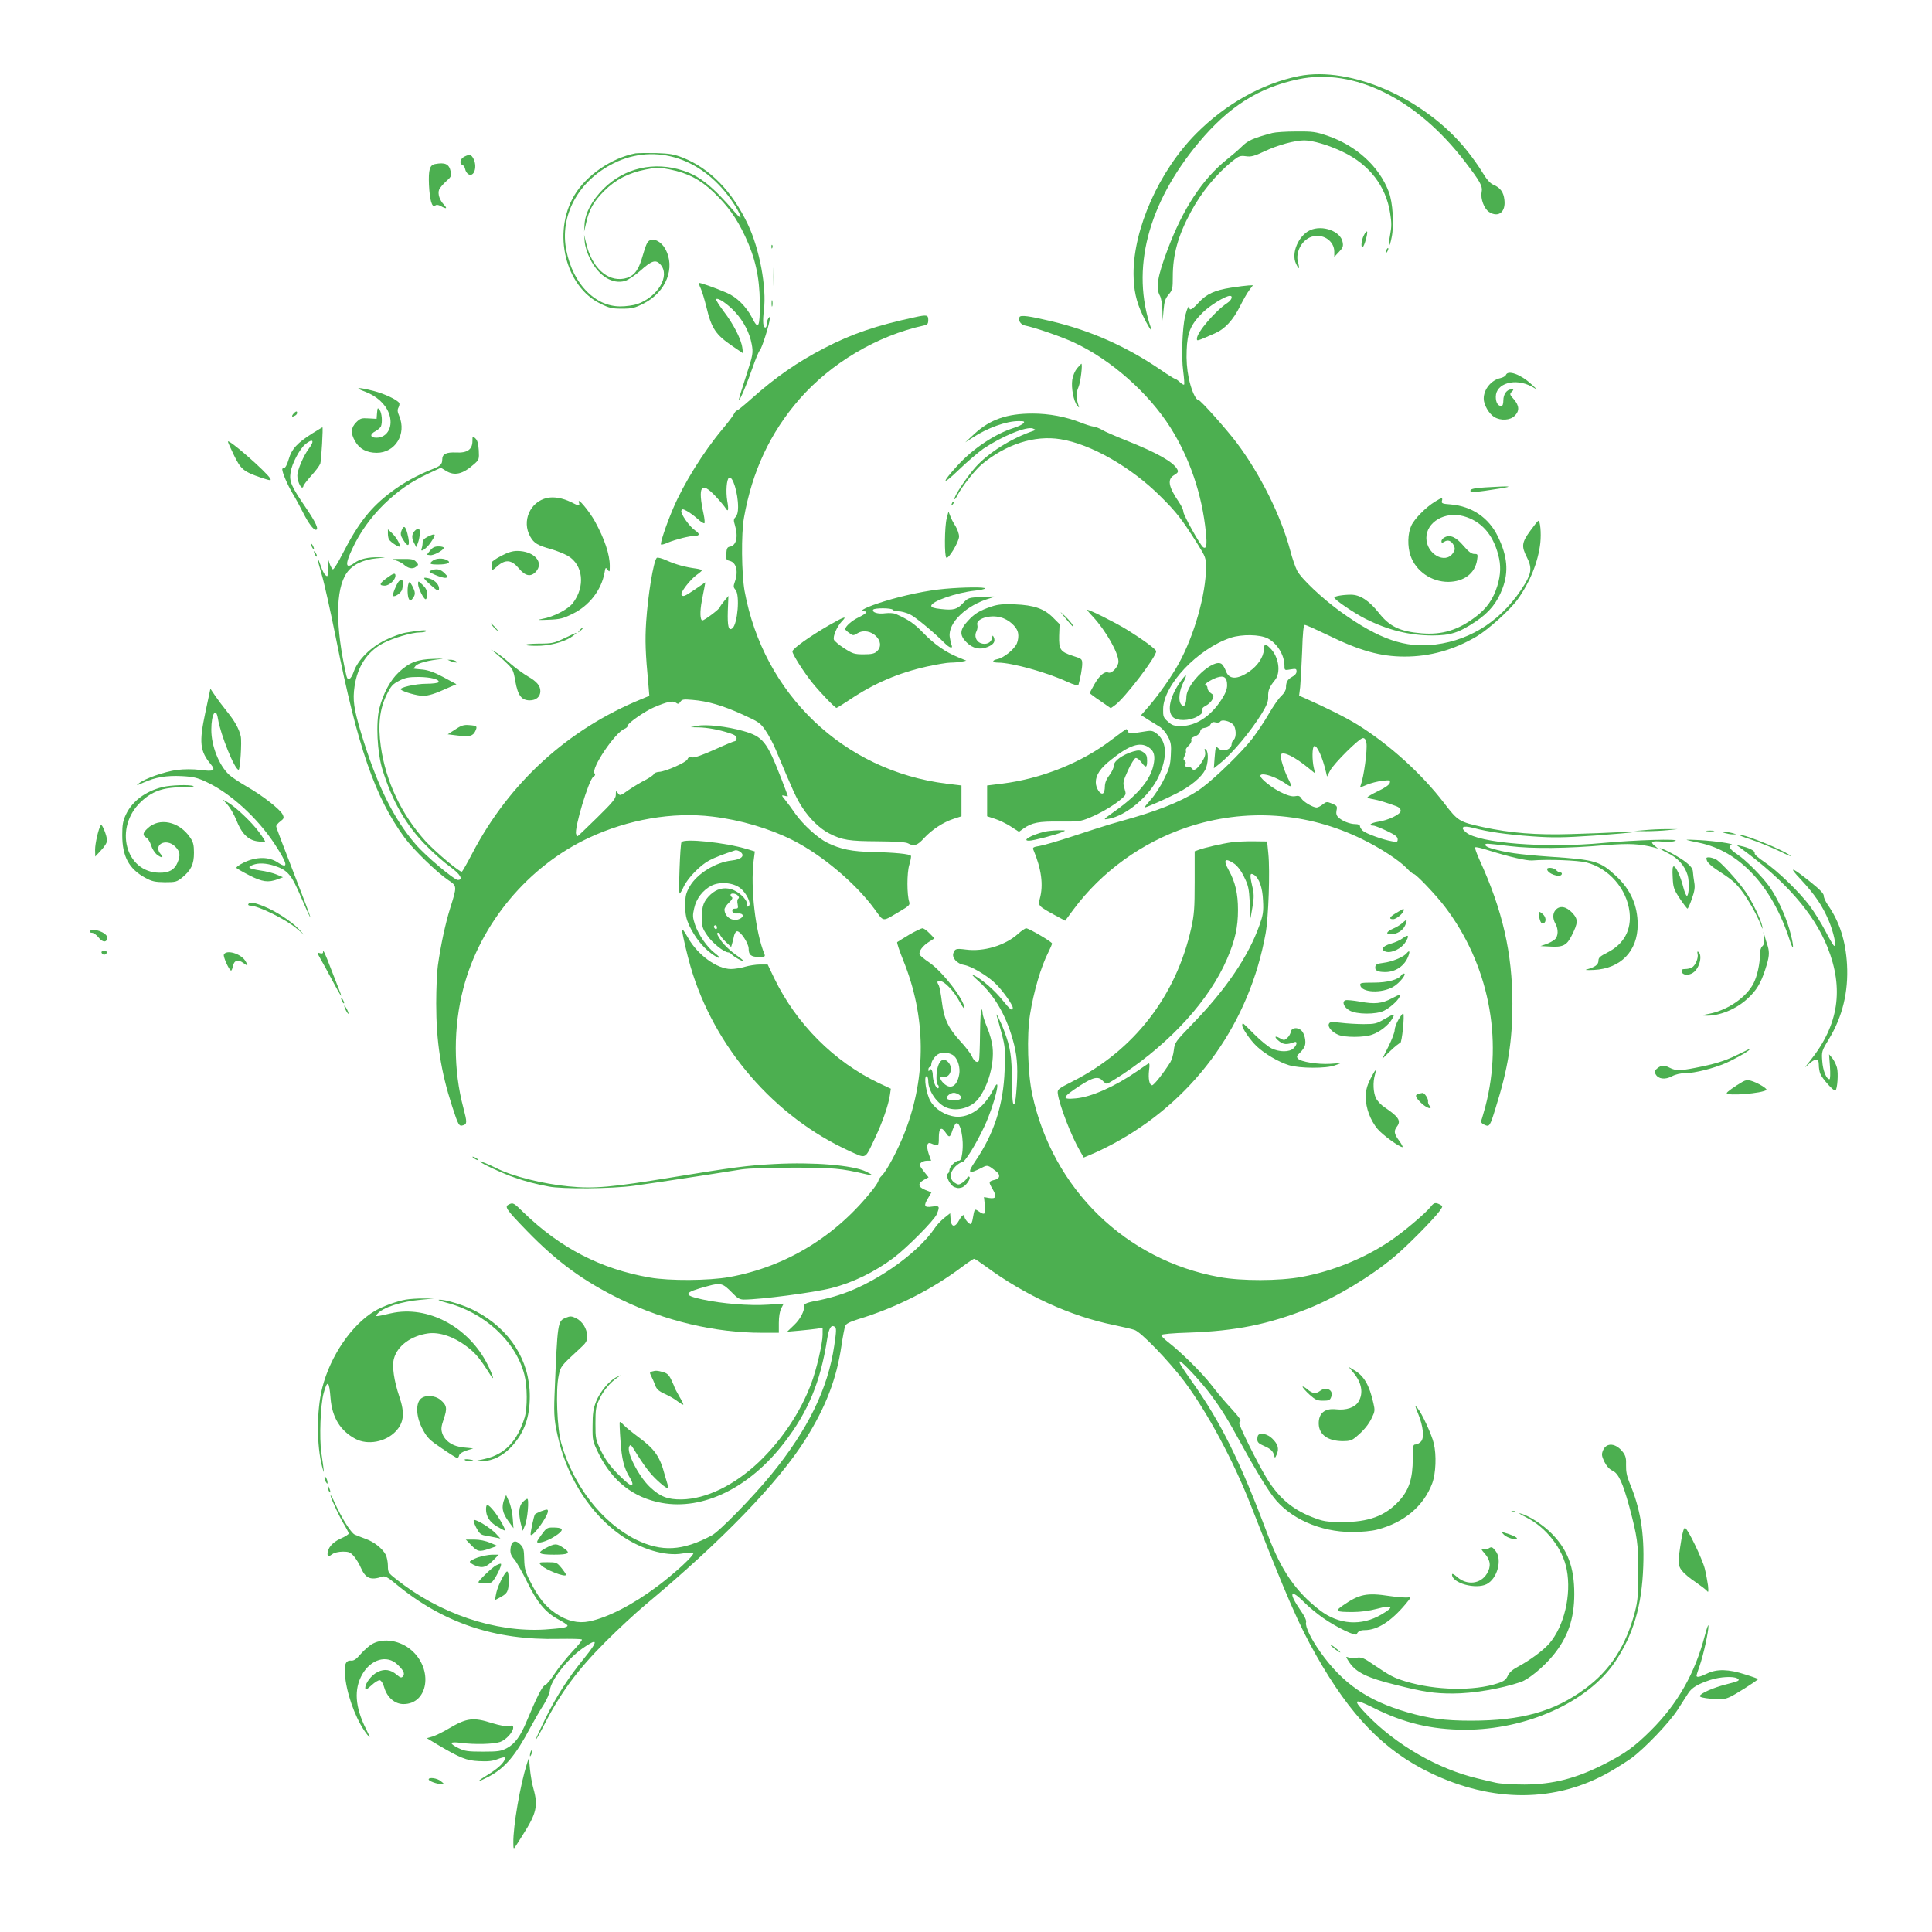 <?xml version="1.0" standalone="no"?>
<!DOCTYPE svg PUBLIC "-//W3C//DTD SVG 20010904//EN"
 "http://www.w3.org/TR/2001/REC-SVG-20010904/DTD/svg10.dtd">
<svg version="1.0" xmlns="http://www.w3.org/2000/svg"
 width="1280pt" height="1280pt" viewBox="0 0 1280 1280"
 preserveAspectRatio="xMidYMid meet">
<g transform="translate(0,1280) scale(0.1,-0.1)"
fill="#4caf50" stroke="none">
<path d="M8605 12296 c-243 -49 -485 -185 -680 -381 -246 -248 -416 -630 -415
-930 1 -106 17 -181 59 -270 32 -69 70 -129 57 -90 -135 389 -23 825 317 1232
198 237 397 363 659 418 368 77 783 -128 1103 -545 104 -136 119 -163 111
-204 -8 -43 17 -109 49 -130 62 -40 112 -1 102 80 -5 50 -27 81 -73 100 -21 9
-44 34 -72 81 -22 37 -70 105 -107 150 -274 341 -766 557 -1110 489z"/>
<path d="M8430 11919 c-128 -34 -164 -50 -206 -93 -17 -17 -59 -53 -94 -81
-164 -131 -293 -328 -395 -600 -67 -178 -79 -254 -50 -305 8 -14 15 -56 16
-95 l2 -70 6 71 c5 57 11 76 34 103 25 30 27 40 27 116 0 149 35 274 119 430
71 132 168 250 275 337 44 35 53 38 90 33 34 -5 55 0 127 34 84 40 199 71 260
71 56 0 164 -32 255 -76 175 -83 286 -226 314 -406 10 -61 10 -91 0 -143 -15
-82 -6 -98 10 -18 17 81 8 233 -19 302 -64 169 -215 306 -407 372 -77 26 -98
29 -207 28 -67 0 -138 -5 -157 -10z"/>
<path d="M4210 11784 c-160 -31 -328 -147 -406 -280 -145 -247 -59 -602 174
-716 58 -29 77 -33 143 -33 67 0 84 4 145 35 148 76 211 237 141 362 -24 44
-72 71 -100 57 -20 -11 -25 -22 -56 -126 -24 -81 -58 -118 -116 -129 -112 -21
-215 75 -252 236 l-13 55 4 -48 c2 -27 17 -76 35 -111 56 -114 149 -172 233
-147 21 7 66 37 100 67 77 69 103 77 135 40 64 -75 -19 -213 -156 -261 -25 -8
-75 -15 -111 -15 -168 0 -312 148 -357 367 -48 232 76 463 312 581 281 140
602 32 797 -268 20 -30 39 -66 43 -80 5 -20 -3 -14 -37 25 -144 168 -231 238
-340 274 -194 64 -391 19 -531 -121 -75 -76 -119 -157 -124 -231 l-3 -52 14
61 c20 88 50 140 120 210 74 74 162 119 274 141 75 15 88 15 162 0 117 -24
199 -66 287 -150 94 -90 151 -168 209 -291 68 -145 96 -270 98 -438 1 -169 -9
-188 -52 -102 -38 73 -101 136 -167 164 -79 34 -179 69 -183 65 -3 -2 2 -19
11 -37 8 -18 25 -73 37 -122 34 -143 62 -184 174 -260 l69 -47 -5 38 c-8 57
-59 157 -124 241 -30 41 -53 76 -49 80 12 12 77 -33 125 -85 57 -62 96 -137
110 -212 11 -57 8 -74 -31 -193 -45 -140 -57 -178 -53 -178 8 0 56 115 90 214
19 55 40 106 48 115 15 16 66 180 66 210 0 14 -2 14 -10 1 -5 -8 -10 -25 -10
-37 0 -13 -4 -23 -9 -23 -16 0 -19 39 -10 115 19 150 -29 407 -106 568 -103
219 -251 370 -430 442 -59 23 -87 28 -180 31 -60 1 -121 0 -135 -2z"/>
<path d="M3078 11763 c-30 -15 -37 -47 -14 -56 8 -3 16 -16 18 -28 2 -12 11
-27 21 -33 36 -22 60 44 36 98 -15 32 -27 36 -61 19z"/>
<path d="M2882 11713 c-35 -7 -44 -37 -40 -137 5 -101 20 -155 41 -138 8 7 20
6 37 -3 37 -21 46 -18 22 8 -30 31 -43 73 -33 100 5 12 26 37 46 55 33 29 37
36 31 65 -10 50 -36 63 -104 50z"/>
<path d="M8680 11275 c-77 -35 -127 -152 -94 -221 20 -43 27 -39 14 6 -21 73
31 162 104 175 70 14 136 -36 136 -102 l0 -35 31 33 c26 27 30 38 24 66 -13
71 -133 115 -215 78z"/>
<path d="M9036 11241 c-17 -32 -22 -86 -7 -77 11 7 35 95 28 102 -3 3 -13 -8
-21 -25z"/>
<path d="M5111 11164 c0 -11 3 -14 6 -6 3 7 2 16 -1 19 -3 4 -6 -2 -5 -13z"/>
<path d="M9186 11145 c-9 -26 -7 -32 5 -12 6 10 9 21 6 23 -2 3 -7 -2 -11 -11z"/>
<path d="M5124 10965 c0 -55 1 -76 3 -47 2 29 2 74 0 100 -2 26 -3 2 -3 -53z"/>
<path d="M8156 10894 c-108 -17 -162 -41 -215 -99 -41 -45 -61 -56 -61 -33 0
25 -16 -6 -28 -55 -19 -80 -26 -271 -13 -366 6 -46 9 -87 6 -89 -3 -3 -15 4
-28 16 -13 12 -27 22 -32 22 -4 0 -47 26 -94 59 -231 157 -467 262 -731 324
-139 33 -197 41 -205 27 -12 -19 6 -50 33 -56 70 -14 251 -77 329 -114 244
-114 491 -332 637 -562 128 -203 210 -444 235 -693 9 -86 4 -114 -17 -101 -19
11 -132 214 -132 236 0 12 -13 40 -29 63 -71 104 -79 152 -31 180 25 15 28 22
20 37 -26 49 -131 109 -337 191 -70 28 -142 59 -160 70 -17 11 -44 21 -60 23
-15 2 -52 14 -82 26 -100 39 -210 60 -320 60 -170 0 -282 -39 -387 -136 l-59
-55 48 31 c99 65 223 110 306 110 36 0 41 -2 32 -14 -7 -8 -35 -22 -64 -31
-126 -40 -272 -138 -373 -249 -109 -119 -105 -138 7 -30 57 55 131 118 164
141 124 83 286 150 328 134 21 -9 21 -9 2 -16 -144 -49 -296 -144 -382 -240
-58 -65 -149 -202 -139 -212 2 -3 12 10 21 29 28 54 114 163 159 201 161 134
351 195 522 167 201 -32 469 -185 664 -380 105 -104 140 -149 246 -317 51 -82
54 -90 54 -152 0 -177 -78 -452 -181 -638 -47 -85 -131 -205 -200 -285 l-49
-56 45 -29 c25 -15 60 -37 78 -48 18 -11 42 -40 55 -65 20 -39 23 -56 19 -122
-3 -67 -10 -90 -45 -160 -22 -46 -62 -107 -87 -135 -26 -29 -45 -53 -42 -53
12 0 144 58 217 96 90 46 159 104 185 154 20 39 23 116 6 132 -11 11 -13 9 -7
-13 4 -19 -2 -38 -25 -73 -30 -45 -51 -57 -64 -36 -3 6 -15 10 -27 10 -15 0
-18 4 -14 17 4 9 1 20 -6 24 -9 6 -9 13 1 32 7 14 11 29 7 35 -3 5 5 19 19 32
13 12 21 29 18 36 -4 10 5 19 25 26 19 7 32 20 34 33 2 13 12 21 31 23 15 2
32 12 37 23 8 14 17 18 34 13 13 -3 27 -1 31 6 9 15 62 3 84 -19 21 -21 24
-86 5 -102 -8 -6 -14 -19 -14 -28 0 -37 -60 -57 -88 -29 -17 17 -19 11 -25
-64 l-5 -68 39 31 c82 65 207 215 280 334 32 53 42 79 41 108 -2 42 8 66 44
110 42 50 27 155 -30 212 -33 33 -41 32 -43 -11 -2 -47 -41 -105 -96 -143 -80
-55 -135 -54 -155 3 -7 19 -19 39 -27 46 -52 44 -235 -126 -235 -219 0 -20 -5
-43 -10 -51 -9 -13 -12 -12 -26 5 -19 25 -11 92 18 148 27 54 17 55 -20 3 -70
-97 -92 -196 -52 -236 28 -28 109 -27 161 2 29 16 38 26 34 39 -4 13 3 23 25
34 17 9 36 28 43 42 10 23 9 28 -11 41 -12 8 -22 23 -22 33 0 11 -6 19 -12 19
-21 1 33 37 74 51 48 16 68 1 68 -51 0 -26 -11 -55 -38 -96 -71 -110 -169
-174 -267 -174 -46 0 -60 4 -87 29 -30 26 -33 35 -32 83 2 160 228 399 448
473 74 24 192 22 244 -4 64 -33 112 -111 112 -183 0 -29 1 -30 40 -23 36 6 40
5 40 -14 0 -12 -11 -26 -29 -35 -31 -17 -41 -34 -41 -73 0 -15 -12 -36 -31
-54 -18 -16 -54 -69 -82 -117 -27 -48 -78 -123 -112 -168 -70 -89 -238 -253
-330 -322 -94 -71 -250 -138 -450 -197 -49 -14 -121 -35 -160 -46 -38 -11
-149 -47 -246 -79 -97 -32 -197 -61 -223 -65 -38 -6 -46 -10 -40 -24 54 -128
68 -235 43 -325 -13 -46 -9 -50 101 -110 l67 -36 54 73 c188 253 454 445 754
546 384 128 794 101 1160 -79 120 -58 246 -141 295 -192 19 -21 40 -38 46 -38
15 0 146 -138 205 -215 290 -380 389 -871 270 -1326 -12 -42 -23 -83 -27 -92
-4 -12 2 -20 21 -29 33 -15 36 -12 74 112 82 261 111 440 111 690 0 335 -65
619 -217 951 -20 44 -33 82 -30 85 4 4 44 -5 89 -20 137 -43 251 -69 288 -67
106 9 304 1 360 -13 149 -38 268 -175 286 -328 14 -120 -37 -213 -147 -269
-48 -24 -59 -34 -59 -54 0 -26 -22 -42 -75 -57 -20 -5 -4 -6 46 -4 177 9 289
125 289 299 0 128 -47 234 -143 323 -107 99 -137 108 -437 128 -208 15 -295
27 -392 56 -39 11 -52 30 -21 30 9 0 76 -7 148 -16 147 -18 377 -16 636 7 152
12 219 9 319 -16 l25 -7 -23 19 c-32 26 -19 33 52 27 36 -4 71 -1 86 5 33 15
-267 6 -480 -14 -380 -36 -825 -1 -908 71 -41 34 -20 47 48 29 97 -26 221 -44
390 -56 141 -10 202 -9 415 5 137 10 252 20 255 23 3 3 -42 3 -100 -1 -58 -3
-199 -9 -315 -12 -227 -7 -399 7 -579 46 -159 35 -167 40 -258 159 -151 197
-363 388 -571 518 -79 49 -209 114 -351 177 l-39 17 7 57 c3 31 9 137 13 235
4 131 9 177 19 177 6 0 75 -31 152 -68 210 -103 349 -142 508 -142 168 0 326
44 478 134 77 46 218 173 270 244 83 116 137 250 151 375 7 67 -1 147 -13 147
-4 -1 -28 -31 -54 -67 -56 -77 -59 -102 -23 -173 35 -69 32 -104 -12 -178
-140 -231 -347 -371 -593 -402 -199 -25 -372 34 -625 215 -124 89 -266 223
-292 276 -12 24 -32 82 -44 129 -61 231 -200 510 -356 717 -67 89 -240 283
-253 283 -19 0 -49 69 -65 149 -11 55 -16 116 -13 180 4 118 26 171 107 251
49 48 150 110 180 110 21 0 11 -28 -16 -46 -80 -52 -203 -196 -203 -237 0 -18
-5 -20 118 34 67 29 121 87 168 181 20 40 47 88 61 106 l24 32 -28 -1 c-15 -1
-68 -7 -117 -15z m897 -3017 c7 -47 -17 -223 -38 -280 -7 -16 -3 -15 41 4 27
11 73 23 103 26 48 6 53 4 49 -13 -2 -12 -29 -32 -75 -54 -40 -19 -72 -38 -73
-42 0 -4 17 -10 38 -13 35 -6 90 -23 155 -47 16 -6 27 -18 27 -30 0 -23 -82
-63 -153 -73 -45 -7 -66 -25 -29 -25 10 0 50 -16 90 -35 55 -26 72 -39 72 -55
0 -19 -4 -20 -37 -14 -60 10 -173 51 -194 70 -10 9 -19 23 -19 31 0 8 -12 13
-30 13 -37 0 -89 21 -113 45 -13 12 -16 26 -12 46 6 27 3 31 -30 45 -34 14
-38 13 -62 -6 -14 -11 -32 -20 -40 -20 -24 0 -87 37 -101 60 -10 17 -19 20
-42 15 -41 -9 -151 48 -214 111 -59 59 63 35 157 -31 35 -25 39 -17 13 33 -29
57 -58 151 -50 163 14 24 91 -14 185 -91 l42 -34 -8 34 c-13 54 -12 143 2 147
19 7 56 -77 78 -172 l7 -30 20 39 c25 48 194 216 218 216 12 0 19 -10 23 -33z"/>
<path d="M5112 10790 c0 -19 2 -27 5 -17 2 9 2 25 0 35 -3 9 -5 1 -5 -18z"/>
<path d="M6060 10698 c-252 -54 -415 -109 -598 -204 -178 -92 -325 -194 -484
-336 -48 -43 -91 -78 -96 -78 -5 0 -13 -10 -19 -22 -6 -13 -41 -59 -78 -103
-124 -148 -256 -360 -326 -525 -48 -113 -88 -235 -79 -238 4 -2 25 4 47 14 48
20 139 43 176 44 34 0 35 14 2 36 -36 24 -98 112 -91 130 5 13 9 13 36 -1 17
-9 49 -32 71 -52 22 -20 42 -33 46 -29 3 3 1 30 -5 58 -41 188 -17 223 79 120
30 -32 59 -67 65 -77 19 -32 23 -14 12 48 -10 60 -4 142 12 152 24 15 60 -101
60 -195 0 -32 -6 -54 -16 -65 -14 -14 -15 -22 -5 -54 23 -78 10 -135 -34 -143
-16 -2 -21 -12 -23 -45 -3 -38 -1 -43 23 -49 44 -11 58 -71 33 -140 -10 -28
-9 -36 5 -52 30 -33 14 -225 -20 -254 -26 -21 -34 11 -31 115 l4 99 -28 -34
c-15 -18 -28 -36 -28 -40 0 -11 -102 -88 -116 -88 -16 0 -18 58 -4 130 4 25
12 62 16 83 l7 39 -67 -46 c-71 -48 -81 -52 -91 -36 -9 14 57 99 99 130 20 14
36 28 36 31 0 4 -17 9 -37 12 -75 10 -136 27 -194 53 -35 16 -63 23 -68 18
-22 -24 -58 -245 -70 -424 -8 -123 -5 -206 15 -418 l6 -72 -53 -22 c-486 -199
-874 -552 -1119 -1020 -34 -65 -65 -120 -70 -123 -12 -7 -172 128 -239 200
-161 178 -265 397 -298 630 -20 141 -8 248 40 345 28 56 39 68 82 90 41 21 64
25 130 25 81 -1 141 -17 130 -35 -3 -5 -39 -10 -79 -10 -75 0 -185 -26 -170
-39 17 -15 108 -41 145 -41 39 0 80 13 168 53 l55 24 -85 46 c-60 32 -100 47
-139 51 -30 3 -57 5 -59 6 -2 0 4 8 13 19 16 18 87 37 171 45 22 2 -1 3 -50 1
-110 -3 -163 -23 -233 -89 -56 -52 -103 -140 -128 -237 -25 -96 -15 -295 20
-408 65 -211 157 -370 292 -506 50 -51 121 -113 158 -139 65 -47 88 -86 49
-86 -24 0 -216 162 -279 236 -148 171 -259 398 -363 742 -47 158 -55 215 -42
304 19 132 84 230 188 286 67 35 191 72 245 72 20 0 39 4 42 9 6 9 -37 6 -134
-10 -30 -5 -92 -27 -136 -49 -99 -48 -182 -131 -210 -209 -19 -54 -40 -66 -49
-28 -74 324 -73 573 2 681 37 54 106 88 197 97 70 6 70 6 16 7 -70 2 -126 -11
-161 -37 -60 -44 -65 -13 -15 93 49 107 124 211 212 297 94 90 177 148 291
201 l84 39 33 -20 c57 -36 112 -23 187 44 33 29 34 32 31 92 -3 45 -9 66 -23
79 -18 17 -19 16 -19 -18 0 -56 -34 -80 -108 -76 -65 3 -92 -10 -92 -46 0 -32
-11 -43 -67 -65 -96 -38 -188 -88 -268 -148 -137 -102 -220 -206 -325 -411
-30 -59 -59 -106 -65 -104 -5 2 -15 20 -22 40 l-12 37 1 -55 c1 -73 0 -74 -16
-60 -8 6 -22 34 -31 61 -30 88 -25 47 6 -56 17 -55 59 -246 95 -425 143 -719
258 -1053 456 -1322 57 -77 213 -229 288 -279 59 -40 59 -38 11 -191 -30 -97
-61 -239 -80 -375 -6 -39 -11 -152 -11 -251 0 -254 31 -451 105 -680 42 -129
46 -136 74 -127 26 8 26 20 1 115 -67 251 -67 536 0 793 112 429 429 808 831
996 260 122 555 173 819 141 185 -22 378 -79 531 -156 193 -97 418 -286 543
-457 65 -88 47 -86 169 -14 59 34 67 43 61 61 -16 48 -16 192 0 245 9 30 14
57 11 61 -7 12 -108 22 -250 25 -140 3 -215 18 -303 61 -65 32 -160 119 -213
193 -21 31 -51 71 -66 90 -27 33 -27 34 -5 29 12 -4 22 -4 22 -3 0 2 -20 55
-44 117 -95 245 -121 278 -252 315 -106 30 -247 46 -304 34 l-45 -9 52 -1 c59
-1 135 -15 206 -38 34 -11 47 -20 47 -34 0 -10 -5 -19 -10 -19 -6 0 -67 -25
-135 -56 -82 -37 -134 -55 -150 -52 -17 4 -26 0 -30 -12 -6 -20 -145 -82 -189
-84 -16 -1 -31 -7 -34 -14 -2 -7 -27 -24 -55 -39 -29 -14 -78 -44 -111 -66
-56 -40 -59 -41 -72 -22 -13 18 -14 17 -14 -11 0 -24 -21 -50 -124 -151 -69
-68 -127 -123 -129 -123 -3 0 -7 6 -10 14 -14 35 84 360 113 378 13 9 16 16 9
24 -26 31 136 271 198 295 13 5 23 15 23 23 0 16 114 95 175 121 85 36 123 44
142 30 15 -11 20 -10 31 6 11 16 22 17 80 12 100 -8 200 -37 330 -96 110 -50
119 -56 154 -107 21 -30 52 -89 69 -130 112 -268 136 -322 176 -382 48 -74
116 -139 177 -170 85 -44 133 -51 321 -52 122 -1 187 -5 202 -14 38 -21 61
-14 105 35 53 57 128 106 196 128 l52 17 0 102 0 102 -99 12 c-681 85 -1213
593 -1338 1277 -20 113 -23 380 -4 485 54 306 173 562 367 785 209 239 514
421 827 489 22 5 27 12 27 36 0 34 -9 36 -90 18z"/>
<path d="M7136 10360 c-14 -17 -28 -49 -32 -76 -8 -53 9 -142 32 -170 15 -18
15 -18 9 1 -16 48 -16 83 0 120 14 32 29 155 19 155 -1 0 -14 -14 -28 -30z"/>
<path d="M9977 10316 c-3 -8 -19 -17 -36 -21 -61 -13 -111 -74 -111 -136 0
-41 35 -101 70 -122 43 -26 106 -22 135 8 33 32 31 67 -5 109 -28 31 -29 35
-15 50 15 15 15 16 -3 16 -29 0 -52 -32 -52 -73 0 -24 -5 -37 -13 -37 -23 0
-37 23 -37 61 0 90 129 127 238 68 l37 -21 -40 37 c-70 65 -155 95 -168 61z"/>
<path d="M2419 10205 c75 -28 134 -81 157 -142 33 -85 -7 -163 -82 -163 -43 0
-46 23 -5 44 16 9 31 23 35 31 11 29 6 89 -9 109 -13 17 -14 15 -17 -20 l-3
-39 -52 3 c-47 3 -56 1 -83 -26 -36 -37 -38 -72 -7 -126 28 -50 77 -76 143
-76 123 0 199 124 149 244 -12 27 -13 41 -5 56 6 11 8 25 5 30 -14 22 -97 61
-170 80 -105 27 -135 24 -56 -5z"/>
<path d="M1946 10061 c-19 -21 -12 -28 13 -12 7 5 12 14 9 21 -2 7 -10 4 -22
-9z"/>
<path d="M2070 9929 c-99 -62 -138 -104 -157 -171 -10 -34 -22 -58 -30 -58 -7
0 -13 -4 -13 -9 0 -22 34 -102 69 -161 22 -36 53 -94 71 -130 33 -65 66 -110
82 -110 23 0 1 49 -68 150 -95 139 -108 170 -99 229 8 58 59 154 97 187 52 43
65 25 23 -30 -34 -45 -75 -141 -75 -176 0 -33 19 -80 32 -80 4 0 8 4 8 10 0 5
23 35 50 66 28 30 56 67 62 82 7 19 20 247 14 241 -1 0 -30 -18 -66 -40z"/>
<path d="M1510 9874 c0 -4 18 -45 40 -90 45 -93 64 -109 178 -148 64 -21 71
-22 62 -6 -23 42 -280 267 -280 244z"/>
<path d="M9841 9571 c-69 -4 -96 -10 -99 -20 -5 -16 37 -13 198 13 92 15 69
17 -99 7z"/>
<path d="M3625 9501 c-113 -24 -170 -154 -112 -256 25 -44 48 -58 141 -84 35
-10 84 -30 109 -44 101 -60 116 -203 32 -313 -32 -41 -127 -91 -202 -104 -40
-8 -33 -9 40 -6 78 3 98 8 162 40 110 54 189 157 210 271 6 37 8 38 21 20 13
-17 14 -15 14 26 0 76 -35 179 -98 294 -38 69 -118 164 -107 128 8 -29 5 -28
-53 1 -53 26 -112 37 -157 27z"/>
<path d="M9508 9477 c-61 -37 -138 -115 -158 -160 -24 -51 -26 -137 -5 -198
35 -103 138 -174 250 -174 104 1 177 56 191 144 6 39 5 41 -19 41 -17 0 -38
15 -71 54 -49 58 -89 76 -125 56 -12 -6 -21 -17 -21 -25 0 -12 4 -13 19 -4 24
16 48 6 63 -25 9 -20 8 -30 -5 -49 -51 -78 -177 -8 -177 99 0 106 124 178 247
144 115 -32 193 -118 229 -255 19 -70 17 -132 -6 -207 -27 -87 -70 -149 -143
-204 -117 -89 -223 -121 -357 -110 -146 12 -214 45 -286 137 -64 80 -123 119
-184 119 -54 0 -110 -10 -110 -19 1 -14 130 -102 205 -140 151 -76 293 -111
445 -111 120 0 176 18 288 93 90 61 141 124 177 220 41 110 32 213 -31 342
-60 125 -172 201 -312 213 -56 4 -63 7 -59 23 7 24 0 24 -45 -4z"/>
<path d="M6306 9463 c-6 -14 -5 -15 5 -6 7 7 10 15 7 18 -3 3 -9 -2 -12 -12z"/>
<path d="M6272 9365 c-14 -53 -16 -251 -2 -260 15 -9 84 106 84 141 0 16 -11
48 -24 69 -14 22 -30 52 -35 68 l-11 28 -12 -46z"/>
<path d="M2660 9284 c-8 -21 -6 -33 11 -60 36 -59 49 -41 28 42 -13 50 -25 56
-39 18z"/>
<path d="M2747 9282 c-20 -22 -21 -48 -2 -82 l13 -25 10 26 c15 39 18 92 6 96
-6 2 -18 -5 -27 -15z"/>
<path d="M2570 9264 c0 -16 4 -34 8 -39 13 -20 72 -56 72 -45 0 19 -27 64 -54
89 l-26 24 0 -29z"/>
<path d="M2833 9244 c-23 -12 -33 -24 -33 -39 0 -13 -3 -31 -7 -40 -11 -30 34
1 62 43 38 56 34 63 -22 36z"/>
<path d="M2060 9195 c0 -5 5 -17 10 -25 5 -8 10 -10 10 -5 0 6 -5 17 -10 25
-5 8 -10 11 -10 5z"/>
<path d="M2850 9153 l-22 -28 21 -3 c23 -4 91 33 91 49 0 5 -15 9 -34 9 -26 0
-40 -7 -56 -27z"/>
<path d="M2080 9145 c0 -5 5 -17 10 -25 5 -8 10 -10 10 -5 0 6 -5 17 -10 25
-5 8 -10 11 -10 5z"/>
<path d="M3318 9116 c-34 -18 -63 -38 -62 -45 1 -6 2 -20 3 -32 1 -20 3 -19
36 10 54 47 94 43 142 -14 43 -52 79 -59 113 -23 57 62 -11 138 -124 138 -31
0 -63 -10 -108 -34z"/>
<path d="M2620 9088 c19 -5 44 -18 55 -28 29 -26 58 -32 80 -16 19 14 19 15 2
34 -15 17 -31 20 -95 19 -66 0 -72 -1 -42 -9z"/>
<path d="M2868 9086 c-28 -21 -22 -26 35 -26 64 0 89 13 59 29 -28 15 -73 13
-94 -3z"/>
<path d="M2855 9020 c-17 -7 -13 -11 29 -29 28 -12 58 -21 69 -19 18 3 17 5
-8 31 -28 27 -53 32 -90 17z"/>
<path d="M2562 8970 c-49 -35 -53 -50 -13 -50 30 0 71 38 71 66 0 21 -13 17
-58 -16z"/>
<path d="M2810 8970 c0 -5 21 -27 48 -50 37 -33 48 -38 50 -26 6 27 -23 61
-62 73 -20 6 -36 7 -36 3z"/>
<path d="M2641 8947 c-16 -20 -43 -88 -37 -95 11 -10 54 20 60 42 14 54 2 83
-23 53z"/>
<path d="M2707 8935 c-10 -25 -8 -88 3 -105 8 -13 11 -12 24 5 20 26 19 42 -3
84 -15 27 -19 30 -24 16z"/>
<path d="M2770 8931 c0 -27 37 -101 50 -101 6 0 10 15 10 33 0 24 -8 41 -30
62 -29 28 -30 28 -30 6z"/>
<path d="M6260 8899 c-116 -10 -273 -43 -405 -84 -109 -34 -171 -64 -132 -65
30 0 18 -14 -34 -40 -45 -21 -90 -61 -89 -79 0 -3 12 -15 27 -25 24 -18 27
-18 55 -1 84 49 196 -58 127 -121 -16 -15 -36 -19 -88 -19 -60 0 -72 4 -128
40 -34 22 -65 48 -68 57 -8 22 20 87 52 121 39 39 19 34 -84 -25 -130 -75
-243 -156 -243 -174 0 -19 77 -140 133 -209 51 -63 149 -165 159 -165 3 0 44
25 90 56 158 106 320 176 509 218 64 14 134 26 156 26 22 0 55 3 73 6 l32 7
-53 22 c-84 34 -160 87 -233 163 -59 61 -97 87 -183 125 -12 5 -43 7 -68 4
-47 -7 -90 6 -80 24 8 12 122 12 130 -1 3 -5 21 -10 38 -10 18 0 50 -9 73 -19
36 -16 159 -118 234 -193 32 -32 56 -38 44 -10 -4 9 -9 34 -12 54 -11 93 111
209 266 254 46 14 46 14 -48 9 -93 -4 -95 -5 -128 -39 -41 -44 -64 -50 -147
-41 -48 5 -65 11 -65 21 0 30 167 88 290 101 33 3 63 10 66 14 6 11 -146 9
-266 -2z"/>
<path d="M6570 8782 c-82 -28 -112 -46 -158 -96 -54 -58 -56 -94 -9 -141 42
-42 90 -52 141 -31 40 17 52 36 40 64 -7 15 -8 14 -12 -6 -5 -31 -40 -46 -75
-33 -31 12 -44 49 -27 80 6 12 8 30 5 41 -12 39 81 70 154 50 55 -14 109 -63
116 -104 4 -20 1 -47 -8 -69 -17 -39 -86 -95 -129 -104 -39 -8 -35 -23 5 -23
89 0 321 -64 455 -126 50 -22 74 -29 77 -21 13 43 25 111 25 139 0 32 -3 34
-60 52 -86 28 -95 42 -93 134 l3 77 -42 42 c-59 60 -127 84 -253 89 -79 3
-112 0 -155 -14z"/>
<path d="M7242 8713 c84 -91 168 -238 168 -296 0 -34 -44 -82 -67 -73 -25 10
-58 -18 -92 -77 -17 -30 -31 -56 -31 -59 0 -2 31 -26 70 -52 l69 -48 28 20
c63 45 273 319 273 357 0 14 -94 82 -205 150 -73 44 -235 125 -251 125 -4 0
13 -21 38 -47z"/>
<path d="M7060 8703 c24 -29 45 -53 47 -53 10 0 -19 39 -53 70 -37 35 -37 35
6 -17z"/>
<path d="M3270 8645 c13 -14 26 -25 28 -25 3 0 -5 11 -18 25 -13 14 -26 25
-28 25 -3 0 5 -11 18 -25z"/>
<path d="M3839 8623 c-13 -16 -12 -17 4 -4 9 7 17 15 17 17 0 8 -8 3 -21 -13z"/>
<path d="M3740 8572 c-70 -33 -82 -36 -172 -36 -60 -1 -91 -4 -81 -10 9 -4 52
-6 97 -4 84 5 171 32 216 68 33 26 28 24 -60 -18z"/>
<path d="M3270 8483 c14 -10 49 -40 78 -68 51 -48 53 -53 66 -128 17 -95 41
-127 96 -127 42 0 70 24 70 61 0 36 -24 64 -83 98 -28 16 -83 56 -120 88 -37
33 -82 67 -100 76 -31 17 -31 17 -7 0z"/>
<path d="M2985 8420 c11 -5 27 -9 35 -9 13 -1 13 0 0 9 -8 5 -24 9 -35 9 l-20
0 20 -9z"/>
<path d="M1361 8082 c-43 -201 -37 -258 36 -346 34 -41 20 -49 -70 -37 -49 6
-105 6 -154 0 -81 -11 -212 -56 -253 -89 -21 -17 -17 -16 30 5 80 36 153 48
255 43 76 -4 102 -10 165 -40 155 -72 335 -236 449 -409 88 -134 95 -172 21
-123 -58 39 -142 39 -223 0 -33 -16 -55 -32 -50 -37 5 -5 43 -27 86 -49 84
-43 125 -49 187 -25 l35 13 -40 17 c-22 10 -73 23 -112 28 -77 12 -89 21 -47
37 37 14 85 12 142 -6 88 -29 113 -58 177 -209 32 -75 59 -134 61 -132 2 2
-48 135 -111 296 -63 161 -115 299 -115 306 0 7 12 22 27 33 24 18 26 23 16
45 -16 34 -133 126 -240 187 -48 28 -101 63 -116 78 -67 63 -117 191 -117 297
0 105 31 156 44 73 17 -106 111 -338 137 -338 10 0 22 186 14 222 -11 49 -40
101 -92 165 -26 32 -61 79 -78 104 l-31 46 -33 -155z"/>
<path d="M3016 7967 l-50 -32 65 -8 c80 -10 102 -4 118 29 15 33 12 36 -41 40
-35 3 -52 -2 -92 -29z"/>
<path d="M7366 7900 c-198 -152 -464 -259 -728 -292 l-98 -12 0 -102 0 -102
52 -17 c28 -9 76 -32 105 -51 l54 -35 29 21 c56 40 102 49 242 47 122 -1 138
1 196 25 75 31 161 82 209 123 35 30 35 31 23 71 -12 39 -10 46 23 120 20 44
43 80 51 82 8 2 25 -11 37 -27 30 -41 39 -39 39 9 0 31 -5 43 -25 56 -22 15
-32 15 -68 5 -70 -21 -127 -62 -127 -92 0 -14 -13 -43 -30 -65 -20 -26 -30
-51 -30 -76 0 -20 -5 -40 -12 -44 -18 -11 -48 34 -48 73 0 49 30 94 103 151
117 94 188 118 244 83 40 -25 49 -59 34 -124 -22 -97 -105 -195 -256 -302 -78
-56 -79 -57 -40 -50 117 21 271 151 330 278 60 129 57 228 -7 283 -26 21 -38
25 -70 20 -120 -19 -118 -19 -124 -2 -3 9 -9 16 -13 15 -3 -1 -46 -32 -95 -69z"/>
<path d="M1075 7585 c-110 -27 -199 -93 -240 -180 -21 -44 -25 -69 -25 -138 0
-141 44 -223 151 -282 46 -25 65 -29 131 -30 71 0 79 2 115 31 59 48 78 88 78
164 0 53 -5 72 -26 102 -72 106 -204 134 -281 60 -33 -30 -35 -47 -8 -62 10
-6 25 -29 31 -51 7 -22 24 -49 37 -60 31 -24 50 -25 29 -1 -58 64 32 114 94
53 32 -33 36 -56 15 -106 -20 -48 -56 -68 -120 -67 -225 2 -303 299 -122 470
73 69 144 95 268 96 53 1 89 4 80 8 -27 11 -153 7 -207 -7z"/>
<path d="M1507 7469 c17 -19 44 -65 59 -103 35 -89 77 -131 139 -140 26 -4 49
-6 51 -3 3 2 -15 31 -39 63 -48 66 -157 169 -208 198 l-34 19 32 -34z"/>
<path d="M668 7334 c-16 -25 -38 -123 -38 -163 l1 -46 39 42 c24 25 40 52 39
65 0 31 -34 114 -41 102z"/>
<path d="M10895 7300 l-70 -6 80 -1 c44 0 109 3 145 7 l65 7 -75 0 c-41 0
-106 -3 -145 -7z"/>
<path d="M6922 7290 c-88 -21 -156 -60 -104 -60 26 0 179 39 216 56 31 13 31
13 -24 13 -30 -1 -70 -5 -88 -9z"/>
<path d="M11308 7293 c12 -2 32 -2 45 0 12 2 2 4 -23 4 -25 0 -35 -2 -22 -4z"/>
<path d="M11430 7280 c14 -4 36 -8 50 -8 l25 0 -25 8 c-14 4 -36 8 -50 8 l-25
0 25 -8z"/>
<path d="M11606 7236 c55 -19 138 -53 185 -76 46 -23 80 -37 74 -32 -32 33
-299 143 -344 142 -9 -1 29 -16 85 -34z"/>
<path d="M11175 7235 c6 -2 43 -11 84 -19 266 -55 482 -287 597 -641 31 -98
31 -41 -1 69 -27 92 -77 201 -128 276 -45 66 -163 185 -219 221 -47 31 -60 53
-35 62 19 6 -108 25 -213 31 -52 3 -90 4 -85 1z"/>
<path d="M4515 7220 c-9 -14 -21 -340 -12 -340 3 0 16 21 28 48 28 58 111 142
169 172 36 19 96 42 170 66 8 3 24 -2 35 -10 33 -25 8 -50 -57 -57 -108 -12
-229 -87 -278 -171 -26 -46 -30 -63 -30 -128 0 -59 6 -86 25 -129 37 -78 89
-145 146 -187 57 -42 79 -40 24 2 -50 38 -107 120 -130 187 -16 48 -17 62 -6
109 14 65 57 120 114 150 55 28 143 21 190 -15 41 -31 76 -102 59 -119 -9 -9
-12 -6 -12 11 0 33 -58 87 -107 100 -50 14 -96 1 -136 -36 -45 -43 -57 -75
-57 -150 0 -62 3 -73 36 -121 33 -49 111 -112 140 -112 6 0 17 -7 24 -15 13
-15 71 -47 76 -42 2 2 -23 22 -56 45 -32 23 -73 62 -90 86 -32 48 -35 56 -20
56 6 0 10 -5 10 -11 0 -7 17 -28 37 -48 l37 -35 7 24 c4 14 10 37 13 53 4 15
13 27 20 27 23 0 76 -80 76 -115 0 -42 16 -55 68 -55 38 0 43 2 37 18 -60 145
-94 440 -72 619 l8 62 -53 16 c-143 43 -417 72 -433 45z m374 -354 c8 -9 9
-16 2 -20 -6 -4 -8 -20 -4 -36 5 -26 3 -30 -16 -30 -16 0 -21 -5 -19 -17 3
-13 12 -17 36 -15 40 3 45 -24 7 -38 -45 -17 -95 17 -95 65 0 9 14 30 30 45
18 17 26 31 20 35 -5 3 -10 10 -10 16 0 14 36 11 49 -5z m-139 -212 c0 -8 -4
-12 -10 -9 -5 3 -10 10 -10 16 0 5 5 9 10 9 6 0 10 -7 10 -16z"/>
<path d="M8163 7220 c-66 -9 -183 -36 -223 -51 l-25 -9 0 -203 c0 -175 -3
-216 -23 -307 -100 -448 -378 -808 -785 -1014 -96 -49 -102 -53 -99 -80 9 -74
90 -285 148 -383 l24 -42 73 31 c39 17 115 55 167 85 512 292 859 784 965
1368 19 105 30 414 18 530 l-8 80 -85 1 c-47 1 -113 -2 -147 -6z m14 -142 c21
-15 46 -47 65 -87 28 -56 33 -77 38 -170 l5 -106 13 76 c11 66 11 86 -3 144
-16 72 -14 85 13 69 34 -21 57 -85 60 -172 4 -71 0 -95 -23 -160 -73 -207
-223 -428 -446 -657 -112 -116 -116 -122 -122 -172 -3 -29 -14 -65 -23 -80
-45 -72 -109 -153 -121 -153 -18 0 -27 43 -20 101 5 37 3 48 -6 42 -7 -4 -39
-26 -72 -49 -147 -102 -305 -172 -407 -181 -98 -9 -93 6 28 85 86 56 121 63
149 32 10 -11 23 -20 28 -20 6 0 54 29 107 64 322 215 574 494 690 764 53 123
72 210 72 323 0 109 -18 186 -62 265 -38 69 -25 83 37 42z"/>
<path d="M11530 7183 c297 -217 486 -432 577 -657 111 -277 75 -517 -114 -753
-39 -49 -41 -53 -12 -25 47 43 69 42 69 -2 0 -19 4 -46 10 -60 12 -31 89 -118
100 -111 13 8 21 116 10 153 -6 20 -19 48 -31 62 l-21 25 6 -82 c3 -46 2 -83
-3 -83 -21 0 -44 58 -48 119 -5 64 -4 68 44 147 90 148 130 313 120 494 -9
156 -49 282 -128 396 -15 22 -27 49 -26 59 1 13 -25 41 -80 85 -135 109 -160
116 -72 23 92 -99 143 -173 185 -273 33 -78 54 -178 35 -166 -6 4 -32 48 -58
99 -26 50 -73 125 -104 167 -71 94 -213 231 -301 290 -40 27 -66 50 -63 58 5
14 -38 36 -91 47 l-29 6 25 -18z"/>
<path d="M11048 7149 c68 -33 114 -84 133 -148 12 -41 9 -136 -5 -136 -5 0
-15 24 -23 54 -18 72 -49 141 -64 141 -8 0 -10 -22 -7 -73 3 -67 7 -79 47
-140 25 -37 48 -67 51 -67 3 0 17 29 29 65 18 51 22 76 16 108 -4 23 -8 55 -9
72 -2 21 -15 38 -47 63 -48 37 -151 92 -171 92 -7 0 15 -14 50 -31z"/>
<path d="M11309 7098 c4 -13 30 -37 57 -55 109 -72 125 -84 169 -140 45 -58
103 -160 131 -230 12 -32 13 -33 9 -8 -9 44 -70 171 -112 229 -56 79 -164 196
-194 212 -16 8 -37 14 -48 14 -17 0 -19 -4 -12 -22z"/>
<path d="M10250 7042 c0 -30 88 -61 97 -34 3 6 -2 12 -10 12 -8 0 -20 7 -27
15 -13 16 -60 21 -60 7z"/>
<path d="M1645 6810 c-3 -5 2 -10 12 -10 53 0 239 -92 310 -153 l48 -41 -35
38 c-47 50 -150 118 -229 150 -69 28 -96 32 -106 16z"/>
<path d="M10307 6772 c-21 -23 -21 -58 -2 -92 21 -36 19 -84 -4 -104 -11 -10
-37 -24 -57 -31 l-38 -13 59 -3 c89 -6 115 7 147 71 44 87 45 109 4 153 -40
42 -82 49 -109 19z"/>
<path d="M9253 6753 c-47 -27 -55 -43 -23 -43 22 0 70 41 70 60 0 5 -1 10 -2
9 -2 -1 -22 -12 -45 -26z"/>
<path d="M10197 6728 c7 -39 17 -53 32 -44 17 11 13 41 -7 59 -27 24 -32 21
-25 -15z"/>
<path d="M9295 6688 c-11 -11 -39 -29 -62 -39 -48 -21 -56 -39 -18 -39 40 0
81 26 95 60 16 38 11 43 -15 18z"/>
<path d="M6023 6607 c-40 -24 -75 -46 -79 -49 -3 -4 15 -58 40 -120 151 -371
155 -767 11 -1138 -42 -110 -118 -254 -152 -288 -13 -12 -23 -28 -23 -34 0 -5
-14 -29 -32 -52 -243 -313 -579 -519 -957 -587 -134 -24 -396 -26 -526 -3
-323 56 -593 195 -837 432 -63 62 -69 65 -93 54 -35 -16 -29 -27 117 -178 199
-205 376 -334 623 -454 292 -142 622 -220 933 -220 l112 0 0 65 c0 41 6 78 16
97 l16 31 -105 -7 c-124 -8 -305 7 -434 35 -132 29 -126 45 35 88 87 24 100
20 162 -43 35 -37 51 -46 78 -46 110 0 463 46 580 76 140 35 288 107 413 201
89 67 268 248 285 288 22 54 19 58 -31 51 -53 -8 -58 5 -24 60 l20 34 -40 16
c-49 20 -53 42 -10 67 l31 17 -32 40 c-26 33 -30 43 -20 55 7 8 25 15 41 15
l28 0 -16 45 c-17 52 -12 81 15 70 51 -21 52 -21 52 39 0 63 17 75 46 31 22
-34 29 -32 44 16 8 22 18 43 23 46 29 18 55 -103 42 -197 -5 -38 -11 -50 -24
-50 -22 0 -61 -41 -61 -63 0 -9 -4 -18 -10 -22 -19 -11 15 -81 44 -90 23 -8
25 -8 46 -3 27 6 67 63 51 72 -5 3 -11 -1 -14 -8 -3 -8 -17 -22 -31 -32 -24
-15 -28 -15 -51 0 -36 23 -34 69 4 107 16 16 36 29 45 29 19 0 92 118 149 240
67 143 119 362 57 240 -59 -118 -156 -187 -249 -178 -67 7 -134 48 -166 102
-28 47 -47 166 -26 166 6 0 11 -15 11 -33 0 -66 61 -153 123 -176 70 -27 165
1 210 61 65 85 105 230 93 340 -3 33 -19 92 -36 131 -16 39 -30 82 -30 94 0
12 -3 24 -7 26 -5 3 -9 -69 -10 -160 -1 -90 -4 -171 -7 -179 -8 -21 -33 -6
-47 28 -7 16 -41 62 -77 100 -80 88 -108 147 -122 262 -6 49 -15 97 -20 107
-14 25 -13 29 9 29 28 0 92 -67 128 -135 18 -33 33 -54 33 -46 1 55 -148 248
-236 306 -31 21 -58 43 -61 51 -8 20 20 58 62 84 l36 23 -32 33 c-18 19 -40
34 -48 34 -9 -1 -48 -20 -88 -43z m298 -803 c26 -24 42 -80 34 -122 -14 -79
-56 -103 -102 -60 -29 27 -31 52 -3 45 44 -11 68 57 33 95 -37 41 -72 5 -78
-81 -2 -33 1 -63 6 -66 11 -7 12 -25 2 -25 -13 0 -33 52 -33 86 0 34 -15 53
-23 32 -3 -8 -6 -6 -6 5 -1 9 4 17 9 17 6 0 10 8 10 18 0 24 28 62 54 72 27
12 75 4 97 -16z m34 -257 c26 -20 10 -37 -35 -37 -21 0 -42 5 -46 12 -8 13 22
38 46 38 9 0 24 -6 35 -13z"/>
<path d="M6745 6613 c-87 -78 -229 -120 -347 -104 -63 8 -72 6 -82 -25 -10
-31 26 -70 71 -77 48 -8 154 -70 208 -123 46 -44 115 -141 115 -161 0 -25 -18
-12 -66 48 -52 66 -137 140 -188 165 -23 12 -16 2 27 -36 113 -102 191 -242
236 -422 22 -90 26 -172 14 -316 -4 -53 -10 -81 -17 -79 -7 2 -11 55 -12 158
-1 161 -9 217 -51 329 -22 60 -63 142 -48 95 4 -11 18 -63 32 -115 23 -87 24
-108 19 -240 -8 -230 -70 -421 -195 -604 -55 -81 -46 -88 47 -41 35 18 38 17
95 -28 26 -21 21 -46 -10 -53 -44 -11 -45 -13 -18 -60 31 -53 25 -68 -22 -61
l-34 6 6 -55 c8 -60 -1 -68 -43 -38 -25 17 -26 16 -37 -48 -3 -21 -10 -38 -14
-38 -12 0 -41 35 -41 48 0 23 -17 12 -36 -23 -26 -49 -52 -47 -56 6 l-3 41
-39 -31 c-22 -18 -51 -48 -64 -69 -116 -172 -411 -376 -647 -446 -44 -14 -110
-30 -147 -36 -38 -7 -68 -17 -68 -24 0 -43 -27 -95 -69 -135 l-46 -44 80 7
c44 4 97 10 118 13 l37 6 0 -47 c0 -55 -41 -233 -76 -324 -71 -189 -194 -372
-346 -518 -164 -155 -349 -245 -512 -248 -93 -1 -142 18 -210 82 -75 71 -158
233 -137 269 7 14 11 11 27 -13 72 -117 112 -169 160 -213 57 -53 81 -64 69
-33 -3 9 -12 40 -20 67 -32 124 -66 173 -174 253 -42 31 -86 67 -99 81 -12 13
-24 22 -26 20 -2 -2 0 -58 5 -124 8 -121 23 -181 59 -240 11 -18 20 -37 20
-44 0 -24 -25 -8 -95 62 -52 52 -82 94 -111 151 -38 78 -39 83 -39 185 0 93 3
113 26 161 25 55 71 110 119 143 l25 17 -31 -14 c-47 -23 -109 -97 -135 -162
-18 -47 -23 -79 -23 -160 -1 -99 0 -102 42 -188 90 -180 229 -289 416 -323
275 -50 582 100 812 399 157 203 240 402 284 685 12 75 26 98 50 83 12 -8 12
-25 -3 -126 -42 -285 -174 -555 -417 -853 -124 -152 -345 -378 -395 -404 -194
-103 -331 -110 -500 -28 -226 112 -418 359 -497 641 -27 96 -37 351 -17 444
13 64 15 66 137 178 45 41 52 51 52 85 0 49 -31 99 -74 120 -29 14 -39 14 -66
3 -56 -23 -56 -22 -76 -510 -6 -143 -1 -187 31 -315 64 -250 211 -475 401
-611 136 -97 302 -147 417 -126 34 6 65 8 70 3 11 -11 -118 -131 -237 -220
-162 -122 -330 -208 -452 -233 -74 -15 -147 2 -221 52 -68 45 -116 105 -169
210 -33 64 -39 85 -41 149 -1 65 -5 78 -27 100 -33 33 -60 20 -64 -32 -2 -27
3 -43 26 -69 15 -18 53 -85 84 -148 66 -136 122 -203 207 -249 34 -18 61 -36
61 -41 0 -12 -36 -18 -150 -26 -330 -20 -699 105 -987 335 -50 39 -53 44 -53
87 0 25 -7 58 -14 73 -22 42 -78 86 -132 105 -27 10 -60 23 -74 29 -26 13 -87
111 -133 212 -14 33 -27 54 -27 47 0 -16 65 -155 97 -204 12 -21 23 -42 23
-48 0 -6 -24 -21 -54 -34 -53 -24 -86 -62 -86 -101 0 -19 9 -19 34 0 11 8 41
15 67 15 41 0 51 -4 75 -32 15 -18 35 -51 44 -73 32 -73 65 -87 145 -60 16 5
38 -7 90 -51 312 -257 655 -372 1077 -362 80 1 149 0 153 -4 4 -4 -25 -40 -64
-81 -38 -41 -91 -107 -116 -145 -25 -39 -54 -73 -64 -77 -18 -5 -53 -75 -121
-237 -41 -100 -79 -152 -132 -180 -38 -20 -58 -23 -158 -23 -100 0 -121 3
-162 23 -66 33 -61 45 15 35 90 -12 216 -9 260 6 39 13 87 66 87 95 0 14 -6
16 -29 11 -20 -4 -58 3 -111 19 -125 40 -168 34 -285 -35 -38 -23 -87 -47
-109 -54 l-38 -11 68 -41 c154 -91 194 -107 277 -111 57 -3 90 0 123 13 53 20
62 16 40 -17 -18 -27 -59 -60 -126 -100 -61 -38 -41 -35 31 3 106 57 174 138
273 324 27 50 66 118 88 151 21 34 40 77 41 95 5 64 113 204 212 275 109 77
113 58 14 -64 -103 -126 -182 -249 -255 -396 -35 -72 -64 -135 -64 -140 0 -6
22 32 49 84 113 223 224 374 416 566 77 77 194 186 260 241 507 423 884 813
1063 1099 134 215 204 397 237 619 9 61 20 119 25 130 5 15 30 27 86 45 248
75 489 197 687 346 40 30 76 54 81 54 5 0 38 -22 75 -49 261 -193 565 -332
852 -390 57 -12 118 -26 135 -32 43 -13 229 -207 331 -342 154 -207 324 -523
441 -822 242 -617 314 -783 432 -992 227 -401 450 -631 755 -778 413 -200 835
-198 1190 6 49 28 113 69 144 91 87 64 251 235 306 321 28 43 59 92 70 109 24
37 62 60 146 88 65 21 154 26 179 10 21 -13 12 -18 -76 -40 -85 -22 -166 -58
-172 -76 -2 -8 24 -14 76 -19 67 -6 87 -4 123 12 34 15 165 98 187 118 2 2
-36 16 -85 31 -110 36 -189 38 -254 6 -47 -23 -69 -27 -69 -14 0 4 9 34 21 67
25 70 59 228 58 264 0 14 -11 -15 -24 -65 -66 -251 -180 -452 -359 -630 -108
-107 -169 -151 -304 -220 -190 -97 -342 -136 -532 -137 -74 0 -160 5 -190 12
-30 7 -84 19 -119 28 -263 62 -543 223 -736 424 -96 100 -87 110 41 46 204
-103 387 -146 609 -147 408 0 813 182 994 448 122 181 179 372 188 636 8 220
-19 382 -92 555 -17 42 -23 74 -22 114 2 43 -3 62 -19 84 -47 63 -111 69 -134
13 -10 -25 -9 -35 9 -74 15 -29 33 -50 55 -60 39 -18 67 -80 110 -236 54 -203
60 -246 60 -435 0 -152 -4 -193 -22 -263 -59 -226 -163 -387 -330 -510 -204
-151 -421 -212 -756 -212 -174 0 -278 14 -423 56 -262 76 -428 191 -575 398
-62 87 -102 170 -95 197 4 13 -9 41 -38 82 -80 116 -67 145 25 52 30 -31 88
-78 128 -106 90 -62 215 -122 221 -106 6 18 23 27 52 27 85 0 175 58 271 172
38 46 40 51 19 45 -13 -3 -70 1 -125 9 -150 23 -200 13 -308 -62 -57 -39 -50
-44 65 -44 51 0 110 8 159 21 107 29 119 14 31 -37 -133 -79 -284 -68 -409 28
-159 123 -254 261 -344 498 -184 489 -310 745 -504 1018 -75 106 -90 132 -78
132 15 0 147 -143 205 -222 74 -100 111 -161 197 -318 85 -156 170 -297 216
-357 107 -142 310 -233 521 -233 63 0 130 6 167 16 178 46 308 155 365 307 24
66 29 187 10 265 -14 59 -79 199 -107 232 -20 24 -20 22 3 -35 35 -86 42 -160
20 -185 -10 -11 -26 -20 -37 -20 -16 0 -18 -9 -18 -94 0 -131 -25 -208 -90
-279 -92 -101 -204 -142 -380 -141 -105 1 -122 4 -197 33 -132 52 -221 128
-300 256 -64 105 -192 364 -183 370 18 11 11 23 -57 98 -38 40 -95 109 -128
152 -60 78 -200 217 -287 284 -26 20 -46 41 -44 46 1 6 76 13 182 16 313 11
525 54 793 160 181 73 411 210 569 343 82 68 263 251 300 303 22 31 22 32 3
42 -30 16 -41 14 -63 -15 -35 -44 -188 -173 -273 -229 -171 -114 -379 -198
-582 -235 -146 -27 -398 -28 -544 -1 -621 112 -1105 584 -1240 1210 -30 138
-37 391 -15 529 25 155 72 316 122 414 13 26 24 52 24 57 0 11 -154 101 -172
101 -7 -1 -31 -17 -53 -37z"/>
<path d="M595 6630 c-3 -5 3 -10 14 -10 11 0 31 -14 44 -31 27 -35 57 -35 57
0 0 32 -99 68 -115 41z"/>
<path d="M4520 6633 c0 -20 32 -157 55 -237 156 -534 555 -996 1055 -1223 112
-51 99 -57 167 87 49 103 90 221 99 286 l6 41 -77 36 c-298 142 -548 392 -695
695 l-44 92 -51 0 c-27 0 -72 -7 -99 -15 -27 -8 -69 -15 -93 -15 -92 0 -221
93 -284 206 -30 52 -39 63 -39 47z"/>
<path d="M11686 6589 c3 -34 1 -49 -11 -59 -9 -8 -15 -29 -15 -56 0 -59 -18
-141 -42 -188 -47 -93 -171 -178 -292 -202 -56 -11 -57 -12 -21 -13 88 -2 197
43 272 112 60 55 88 101 118 193 27 83 30 111 16 158 -6 17 -15 47 -20 66 -10
34 -10 34 -5 -11z"/>
<path d="M9295 6585 c-16 -13 -52 -29 -80 -37 -57 -16 -73 -43 -30 -54 37 -9
101 22 126 63 28 44 21 56 -16 28z"/>
<path d="M673 6488 c2 -7 10 -13 17 -13 7 0 15 6 18 13 2 7 -5 12 -18 12 -13
0 -20 -5 -17 -12z"/>
<path d="M2140 6489 c0 -6 -9 -8 -21 -4 -20 7 -20 6 4 -37 14 -23 50 -90 81
-148 52 -98 69 -123 47 -68 -5 13 -31 78 -57 146 -44 115 -54 136 -54 111z"/>
<path d="M9319 6484 c-21 -25 -96 -56 -153 -63 -39 -5 -52 -10 -54 -25 -5 -25
14 -36 66 -36 68 0 128 41 152 104 13 34 8 43 -11 20z"/>
<path d="M11247 6480 c7 -26 -15 -78 -38 -90 -10 -6 -30 -10 -44 -10 -20 0
-26 -4 -23 -17 4 -24 44 -28 74 -8 45 29 66 120 34 140 -5 3 -6 -4 -3 -15z"/>
<path d="M1483 6475 c-5 -15 36 -105 48 -105 4 0 9 13 12 29 8 39 34 47 69 21
32 -24 35 -20 12 16 -32 48 -127 74 -141 39z"/>
<path d="M9284 6339 c-18 -29 -90 -49 -182 -49 -83 0 -93 -2 -90 -17 9 -50
142 -56 220 -10 41 24 91 87 69 87 -5 0 -13 -5 -17 -11z"/>
<path d="M9220 6185 c-64 -34 -114 -39 -209 -21 -45 8 -89 12 -97 9 -25 -9
-11 -46 26 -67 47 -28 178 -28 230 -2 39 20 87 62 101 89 12 22 4 21 -51 -8z"/>
<path d="M2260 6185 c0 -5 5 -17 10 -25 5 -8 10 -10 10 -5 0 6 -5 17 -10 25
-5 8 -10 11 -10 5z"/>
<path d="M2281 6135 c0 -5 6 -21 14 -35 8 -14 14 -20 14 -15 0 6 -6 21 -14 35
-8 14 -14 21 -14 15z"/>
<path d="M9266 6046 c-14 -24 -26 -56 -26 -71 0 -14 -18 -62 -41 -108 l-41
-82 54 53 c29 28 59 52 65 52 11 0 30 186 20 196 -2 3 -16 -15 -31 -40z"/>
<path d="M9170 6047 c-49 -29 -63 -32 -135 -32 -44 0 -113 4 -152 9 -64 7 -73
6 -79 -8 -8 -21 21 -54 63 -72 43 -18 170 -18 223 1 52 18 109 63 133 104 22
38 16 38 -53 -2z"/>
<path d="M8230 6007 c0 -21 54 -99 96 -139 52 -49 145 -104 213 -125 72 -22
248 -23 306 -1 l40 15 -72 -5 c-81 -5 -196 13 -214 35 -10 11 -8 19 13 38 15
14 29 34 33 46 10 31 -3 84 -24 103 -26 23 -65 17 -69 -10 -2 -12 -12 -30 -23
-40 -19 -17 -22 -18 -50 -2 -37 21 -38 6 -2 -22 27 -21 50 -22 96 -5 24 10 22
-17 -4 -41 -27 -25 -91 -25 -144 0 -22 10 -73 52 -113 92 -40 41 -75 74 -77
74 -3 0 -5 -6 -5 -13z"/>
<path d="M11505 5809 c-83 -40 -146 -59 -275 -84 -95 -19 -130 -19 -166 0 -38
20 -57 19 -84 -3 -19 -15 -21 -22 -11 -39 17 -32 62 -38 107 -14 24 13 58 21
89 21 63 0 189 32 269 67 61 27 156 81 156 89 0 5 6 8 -85 -37z"/>
<path d="M9093 5678 c-36 -67 -44 -94 -44 -148 -1 -71 31 -154 78 -210 34 -40
144 -120 165 -120 4 0 -5 19 -22 42 -34 46 -37 65 -15 94 29 38 12 65 -82 128
-23 15 -49 43 -57 61 -18 37 -21 104 -7 153 12 41 6 41 -16 0z"/>
<path d="M11543 5632 c-53 -31 -103 -67 -103 -74 0 -21 237 -2 263 21 8 8 -60
49 -103 61 -21 6 -37 4 -57 -8z"/>
<path d="M9398 5553 c-26 -7 -22 -21 16 -59 34 -34 82 -51 57 -20 -7 8 -11 20
-10 28 4 17 -23 58 -36 57 -5 -1 -18 -3 -27 -6z"/>
<path d="M3130 5136 c0 -3 9 -10 20 -16 11 -6 20 -8 20 -6 0 3 -9 10 -20 16
-11 6 -20 8 -20 6z"/>
<path d="M3180 5105 c0 -10 158 -83 230 -107 79 -27 127 -40 225 -59 87 -18
424 -15 565 5 127 18 147 21 430 64 107 17 233 36 280 44 53 8 184 12 350 12
263 0 314 -5 475 -43 53 -13 54 -8 3 17 -87 42 -345 64 -608 50 -176 -9 -274
-22 -670 -87 -406 -67 -524 -78 -693 -61 -175 17 -372 67 -477 120 -50 25
-110 50 -110 45z"/>
<path d="M2690 4190 c-62 -11 -153 -44 -206 -75 -153 -90 -296 -299 -349 -510
-38 -152 -38 -382 0 -525 15 -58 14 -41 -6 95 -14 97 -6 318 15 394 25 92 37
84 46 -32 10 -128 65 -217 165 -270 81 -43 200 -21 267 50 54 57 61 121 24
229 -36 107 -50 203 -36 253 23 85 113 151 227 167 75 10 170 -22 254 -86 60
-45 89 -80 158 -190 30 -48 18 -5 -19 70 -126 250 -397 394 -640 339 -104 -24
-106 -24 -91 -5 37 44 158 83 291 95 l85 8 -70 0 c-38 1 -90 -3 -115 -7z"/>
<path d="M2959 4169 c251 -65 458 -256 515 -476 20 -75 21 -222 2 -284 -49
-159 -132 -245 -266 -275 l-55 -12 45 -1 c64 -1 136 36 192 98 82 91 118 191
118 330 0 238 -132 445 -360 565 -69 37 -197 77 -240 75 -14 0 8 -9 49 -20z"/>
<path d="M8964 3709 c58 -68 71 -139 36 -196 -23 -38 -81 -58 -149 -50 -75 8
-116 -27 -114 -97 2 -72 62 -114 161 -114 43 0 59 5 85 27 52 43 85 83 107
130 19 39 20 49 9 95 -27 121 -63 182 -130 220 l-34 20 29 -35z"/>
<path d="M4318 3713 c-14 -4 -15 -7 -3 -31 8 -15 19 -42 26 -60 9 -26 24 -39
63 -57 28 -12 66 -34 85 -49 19 -14 36 -24 38 -22 2 2 -10 27 -27 55 -16 29
-30 54 -30 57 0 2 -9 24 -21 49 -17 36 -28 47 -58 55 -37 10 -45 11 -73 3z"/>
<path d="M8630 3612 c0 -5 20 -28 45 -51 39 -35 51 -41 90 -41 40 0 47 3 55
26 17 44 -33 70 -74 39 -28 -21 -50 -19 -85 11 -17 14 -31 21 -31 16z"/>
<path d="M2784 3529 c-32 -36 -25 -123 17 -200 31 -57 46 -71 128 -126 51 -35
96 -63 100 -63 5 0 11 8 13 18 3 11 23 24 49 32 l44 14 -61 6 c-72 6 -126 41
-144 94 -9 28 -7 44 10 95 24 70 21 90 -21 126 -40 33 -107 35 -135 4z"/>
<path d="M8337 3293 c-4 -3 -7 -17 -7 -30 0 -18 10 -28 43 -42 46 -20 62 -35
69 -66 4 -17 6 -16 17 10 16 38 8 67 -30 104 -29 29 -75 41 -92 24z"/>
<path d="M3079 3127 c5 -5 21 -7 37 -5 27 3 26 4 -8 9 -22 3 -34 1 -29 -4z"/>
<path d="M2150 3010 c0 -8 5 -22 10 -30 9 -13 10 -13 10 0 0 8 -5 22 -10 30
-9 13 -10 13 -10 0z"/>
<path d="M2171 2950 c0 -8 4 -22 9 -30 12 -18 12 -2 0 25 -6 13 -9 15 -9 5z"/>
<path d="M3341 2867 c-20 -51 -13 -89 25 -142 l36 -50 -5 65 c-2 36 -13 86
-24 110 l-20 45 -12 -28z"/>
<path d="M3462 2847 c-25 -27 -28 -73 -11 -144 l12 -45 14 33 c18 41 30 179
16 179 -5 0 -19 -10 -31 -23z"/>
<path d="M3220 2800 c0 -47 25 -85 74 -114 24 -14 47 -26 50 -26 11 0 -36 84
-71 128 -41 50 -53 53 -53 12z"/>
<path d="M3583 2787 c-17 -7 -34 -15 -38 -19 -8 -8 -34 -132 -29 -137 14 -15
114 123 114 157 0 14 -5 14 -47 -1z"/>
<path d="M10018 2783 c7 -3 16 -2 19 1 4 3 -2 6 -13 5 -11 0 -14 -3 -6 -6z"/>
<path d="M10110 2748 c134 -67 244 -208 270 -347 32 -168 -17 -374 -115 -489
-40 -46 -130 -113 -211 -156 -34 -18 -56 -38 -65 -59 -11 -25 -25 -36 -65 -49
-159 -53 -412 -48 -611 12 -78 24 -103 37 -205 106 -74 51 -86 56 -122 51 -22
-3 -48 -1 -58 4 -14 7 -9 -4 14 -38 45 -64 118 -100 306 -146 186 -47 253 -57
377 -57 132 0 318 31 450 76 53 18 152 100 215 177 98 120 140 242 140 407 0
177 -44 293 -150 400 -61 61 -151 119 -210 134 -14 4 4 -8 40 -26z"/>
<path d="M3154 2681 c21 -40 31 -49 58 -54 18 -3 49 -9 68 -13 l35 -7 -30 33
c-31 33 -120 90 -143 90 -8 0 -4 -16 12 -49z"/>
<path d="M3586 2630 c-32 -45 -34 -50 -16 -50 29 0 88 26 128 57 40 30 30 43
-35 43 -38 0 -44 -4 -77 -50z"/>
<path d="M11140 2603 c-25 -152 -25 -176 6 -212 14 -18 54 -51 88 -73 33 -23
67 -49 74 -57 11 -14 12 -8 8 35 -4 28 -13 77 -21 110 -16 65 -113 266 -131
271 -7 2 -16 -26 -24 -74z"/>
<path d="M9965 2631 c22 -21 85 -38 85 -23 0 6 -21 17 -47 26 -59 20 -62 20
-38 -3z"/>
<path d="M3120 2565 c44 -46 55 -48 120 -26 l55 19 -48 21 c-31 13 -70 21
-105 21 l-56 0 34 -35z"/>
<path d="M3616 2544 c-62 -33 -49 -44 54 -44 100 0 114 10 64 44 -47 32 -56
32 -118 0z"/>
<path d="M9860 2540 c-8 -5 -24 -7 -35 -3 -15 4 -13 -2 13 -31 37 -43 42 -85
13 -132 -42 -69 -132 -79 -197 -22 -23 20 -34 25 -34 16 0 -57 158 -100 230
-63 70 36 104 162 59 219 -23 29 -27 30 -49 16z"/>
<path d="M3166 2482 c-27 -10 -51 -23 -53 -28 -2 -6 15 -18 38 -27 48 -19 73
-10 123 42 l30 31 -45 0 c-24 -1 -66 -9 -93 -18z"/>
<path d="M3584 2431 c28 -31 166 -85 166 -64 0 4 -14 25 -31 46 -29 35 -33 37
-91 37 -59 0 -61 -1 -44 -19z"/>
<path d="M3285 2428 c-25 -13 -115 -100 -115 -110 0 -10 61 -11 85 -2 20 8 78
124 62 124 -7 0 -21 -6 -32 -12z"/>
<path d="M3341 2368 c-27 -43 -48 -93 -55 -131 l-7 -38 29 15 c54 28 62 42 62
112 0 68 -7 78 -29 42z"/>
<path d="M2469 1910 c-21 -11 -55 -41 -78 -67 -31 -36 -46 -47 -66 -45 -39 3
-49 -35 -35 -133 19 -128 81 -282 145 -360 21 -25 19 -19 -10 40 -73 146 -81
263 -25 362 58 101 164 131 232 66 42 -39 52 -61 38 -79 -11 -12 -17 -10 -41
10 -41 35 -82 41 -126 19 -41 -19 -83 -74 -83 -106 0 -16 6 -14 41 17 22 21
47 36 56 34 9 -2 22 -23 29 -49 19 -65 70 -109 127 -109 164 0 199 229 54 356
-74 65 -183 84 -258 44z"/>
<path d="M8814 1902 c8 -13 66 -56 66 -49 0 3 -17 17 -37 33 -20 15 -33 23
-29 16z"/>
<path d="M3516 1195 c-3 -9 -6 -22 -5 -28 0 -7 5 -1 10 12 5 13 8 26 5 28 -2
2 -6 -3 -10 -12z"/>
<path d="M3491 1115 c-44 -139 -92 -414 -90 -524 0 -40 2 -43 12 -27 7 10 30
46 51 80 91 142 102 193 70 306 -9 30 -19 89 -23 130 l-7 75 -13 -40z"/>
<path d="M2840 1011 c0 -11 55 -31 84 -31 20 0 20 1 -4 20 -25 20 -80 27 -80
11z"/>
</g>
</svg>
